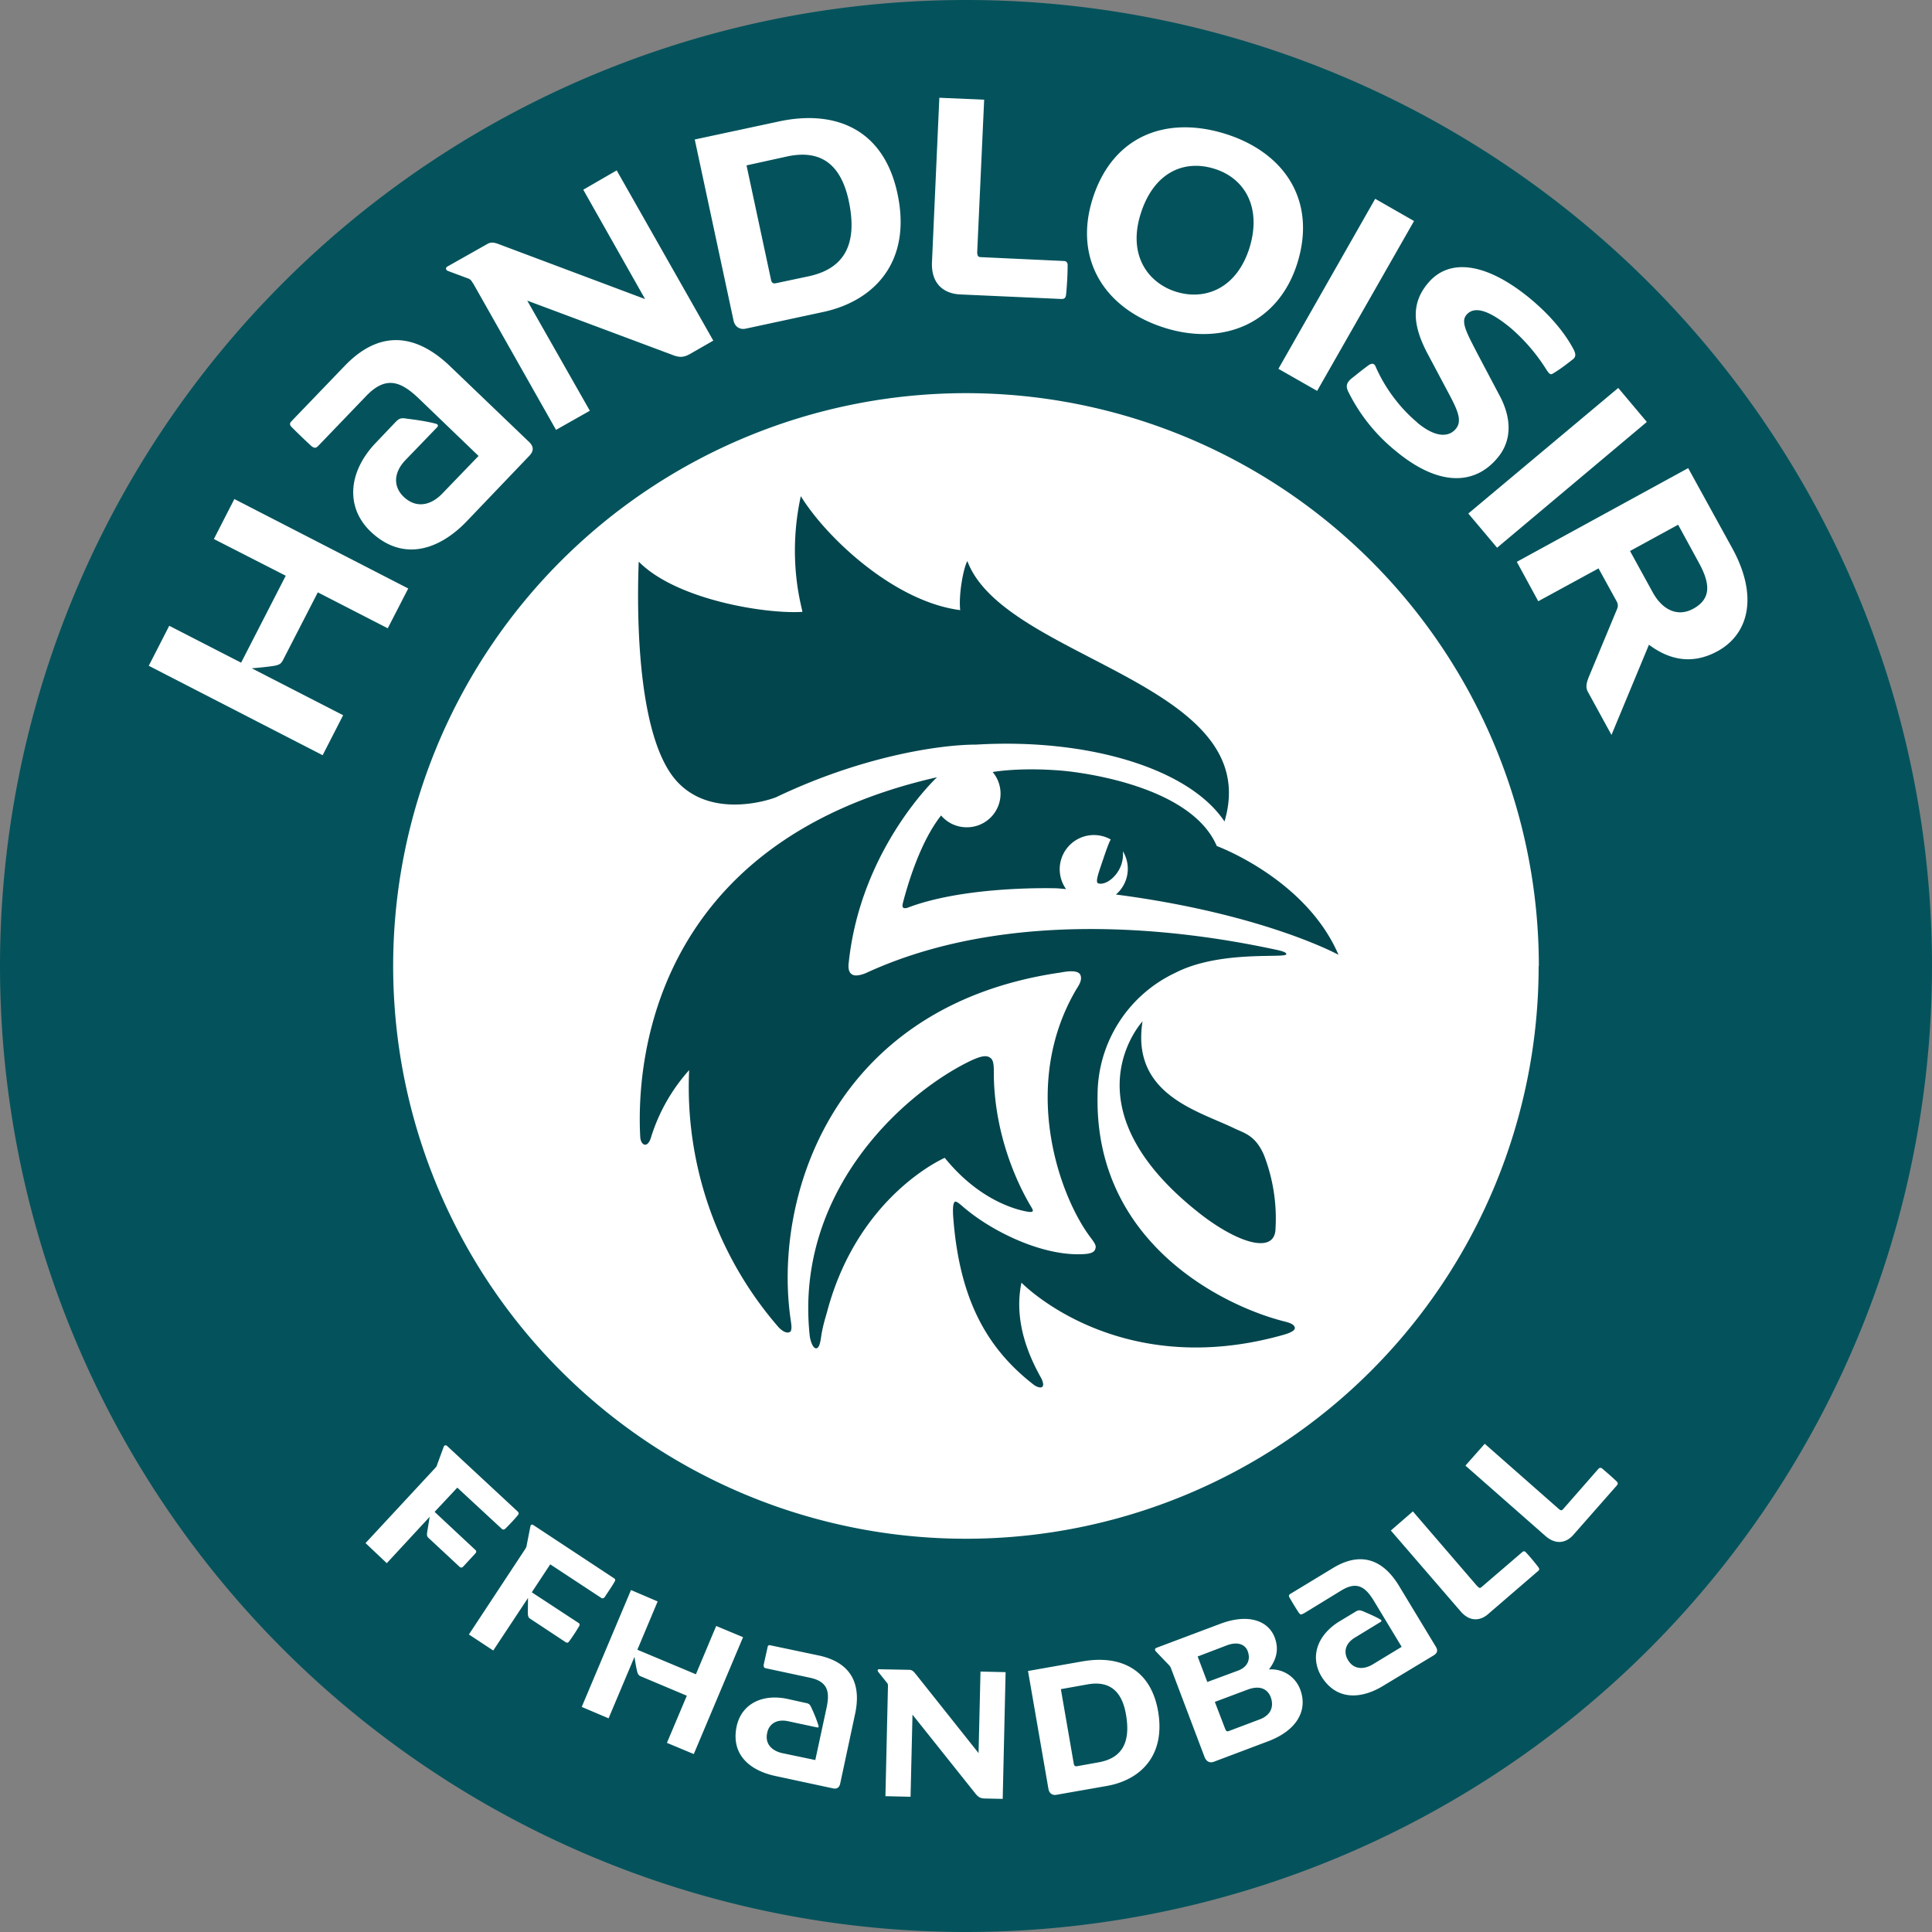 <svg width="100" height="100" xmlns="http://www.w3.org/2000/svg"><rect width="100%" height="100%" fill="#808080" stroke="none"/><path d="M100 50A50 50 0 1 1 0 50a50 50 0 0 1 100 0" style="fill:#04535c"/><path d="M79.64 50a29.64 29.64 0 1 1-59.29 0 29.64 29.64 0 0 1 59.3 0M80.68 78.1c.11.1.16.08.22.02l1.84-2.1c.05-.05.12-.07.2 0 .21.18.5.43.73.65.12.12.05.18-.03.27l-2.2 2.5c-.36.41-.89.55-1.45.06l-4.14-3.64 1-1.13 3.83 3.37m-4.21 4c.1.12.15.1.21.05l2.12-1.82c.05-.05.12-.05.18.02.2.21.44.5.64.76.1.13.03.18-.06.25l-2.53 2.18c-.41.36-.96.42-1.44-.15l-3.6-4.17 1.14-.99 3.34 3.88m-9 1.4c-.08.05-.15.1-.24-.03-.18-.27-.34-.54-.49-.8-.04-.07-.03-.13.03-.17l2.21-1.34c1.6-.98 2.71-.28 3.43.91l1.9 3.14c.14.22.07.35-.1.46l-2.62 1.58c-1.08.66-2.4.81-3.2-.5-.6-1.02-.2-2.15.96-2.85l.78-.47c.16-.1.23-.12.42-.04.21.09.64.27.89.42.08.04.08.1.02.13l-1.31.8c-.53.31-.62.77-.38 1.17.3.51.83.5 1.28.23l1.5-.91-1.45-2.4c-.42-.68-.85-1.02-1.67-.52l-1.96 1.2m-4.59 4.57.54 1.41c.04.11.11.13.18.1l1.59-.6c.6-.22.76-.68.58-1.16-.15-.39-.53-.64-1.21-.38zm.63-2.93-1.52.58.5 1.32 1.62-.6c.47-.19.63-.57.47-1-.14-.36-.54-.5-1.07-.3zm-.38-1.1c1.49-.57 2.52-.17 2.85.7.25.67.04 1.2-.3 1.65a1.6 1.6 0 0 1 1.62 1.04c.41 1.1-.2 2.12-1.64 2.67l-2.81 1.06c-.22.09-.4.01-.5-.23l-1.74-4.6a.44.44 0 0 0-.1-.16l-.68-.71c-.08-.09-.05-.16.03-.19l3.27-1.23m-6.28 7.16c1.15-.2 1.7-.94 1.43-2.48-.21-1.23-.87-1.75-1.97-1.56l-1.4.25.67 3.87c.02.1.07.13.16.12zm-.8-5.23c1.9-.33 3.5.37 3.89 2.57.4 2.3-.9 3.57-2.65 3.88l-2.62.46c-.17.03-.35-.05-.4-.29l-1.06-6.12 2.83-.5M45.96 87.3c0-.1 0-.15-.06-.21l-.44-.55c-.07-.1-.01-.15.05-.14l1.55.03c.18 0 .26.13.37.26l3.22 4.05.1-4.22 1.3.03-.15 6.56-.91-.02c-.25 0-.37-.08-.53-.29l-3.23-4.05-.1 4.25-1.3-.03.13-5.67m-6.27-.94c-.1-.02-.18-.03-.16-.2l.2-.9c.01-.09.07-.12.14-.1l2.52.53c1.84.4 2.16 1.67 1.87 3.02l-.77 3.6c-.05.24-.2.3-.4.25l-2.98-.64c-1.24-.27-2.3-1.06-1.98-2.57.25-1.15 1.32-1.7 2.65-1.41l.9.2c.17.03.24.06.32.26.1.2.28.63.36.91.03.08 0 .12-.07.1l-1.5-.32c-.6-.13-.99.15-1.08.6-.13.58.25.93.77 1.05l1.72.36.59-2.74c.16-.78.07-1.32-.86-1.52l-2.24-.48m-4.14 1.41-2.35-.99c-.11-.04-.17-.08-.22-.26-.05-.2-.1-.5-.14-.76l-1.34 3.18-1.39-.59 2.55-6.05 1.38.59-1.05 2.5 3.03 1.27 1.05-2.5 1.39.58-2.55 6.05-1.39-.58 1.03-2.44m-8.02-5.35L29.94 84c.07.04.08.1.03.18-.15.25-.3.49-.5.76-.06.1-.12.1-.19.06l-1.8-1.19c-.1-.06-.15-.1-.16-.3l.01-.8-1.8 2.72-1.26-.83 2.92-4.43c.04-.07.06-.1.07-.18l.19-.97c.02-.13.1-.12.16-.08l4.17 2.75c.07.04.08.1.03.18-.14.25-.32.5-.5.78-.07.1-.15.09-.2.05l-2.63-1.73-.95 1.44m-5.04-4.16 2.11 1.97c.06.05.07.12 0 .19l-.61.66c-.08.09-.14.08-.2.03l-1.58-1.47c-.09-.08-.13-.12-.1-.32l.13-.8-2.22 2.4-1.1-1.04 3.6-3.88c.06-.06.08-.1.1-.16l.34-.93c.04-.12.13-.1.18-.06l3.66 3.4c.06.06.06.12 0 .19-.18.22-.4.45-.63.68-.08.08-.15.07-.2.02L23.67 77l-1.18 1.26M85.55 30.67c.5.9 1.28 1.28 2.09.84.97-.53.86-1.34.3-2.37l-1.08-1.98-2.49 1.36zm-7.04-1.59 8.87-4.85 2.3 4.18c1.33 2.45.84 4.4-.77 5.29-1.42.78-2.63.37-3.56-.33l-1.94 4.67-1.21-2.21c-.15-.26-.09-.5.09-.92l1.41-3.39a.42.42 0 0 0-.02-.39l-.94-1.71-3.12 1.7-1.11-2.04m-1.02-.73L76 26.58l7.76-6.5 1.48 1.76-7.75 6.51m-4.14-6.48c1.02.85 1.68.72 2 .33.34-.4.11-.94-.33-1.77l-1.18-2.22c-.64-1.26-.87-2.43.06-3.54 1.14-1.38 3.11-1.03 5.32.8.97.81 1.73 1.69 2.21 2.58.12.23.17.4-.02.55-.36.28-.71.55-1.06.75-.1.05-.16.01-.31-.22A9.51 9.51 0 0 0 78.22 17c-1.13-.94-1.91-1.19-2.32-.7-.3.36 0 .9.58 2.02l1.12 2.12c.6 1.1.72 2.3-.09 3.26-1.16 1.4-3.02 1.51-5.27-.36a9.17 9.17 0 0 1-2.47-3.1c-.07-.17-.14-.37.16-.63.23-.18.58-.47.9-.7.17-.12.3-.11.37.06.43 1 1.18 2.08 2.15 2.89m-5.18-1.63-2-1.14 5.01-8.8 2.01 1.15-5.02 8.8m-7.3-5.14c1.47.46 3.12-.13 3.8-2.26.65-2.1-.24-3.61-1.8-4.1-1.65-.52-3.18.25-3.83 2.33-.68 2.16.4 3.58 1.83 4.03zm6.28-1.48c-.98 3.12-3.82 4.3-6.86 3.35-3.12-.98-4.72-3.55-3.74-6.67 1.02-3.24 3.77-4.34 6.88-3.37 3.05.96 4.73 3.45 3.72 6.69m-16.57-.58c0 .22.06.27.2.27l4.3.2c.1 0 .19.08.18.22 0 .44-.03 1.02-.08 1.52-.03.25-.17.23-.35.22l-5.13-.23c-.84-.04-1.52-.54-1.46-1.7l.38-8.48 2.32.1-.36 7.88m-8.72 1.26c1.76-.38 2.57-1.56 2.07-3.91-.41-1.9-1.46-2.65-3.15-2.3l-2.14.47 1.27 5.93c.03.15.11.2.25.17zM40.3 6.29c2.91-.63 5.43.37 6.15 3.72.76 3.52-1.18 5.57-3.85 6.14l-4 .86c-.27.06-.55-.06-.63-.41l-2.01-9.38 4.34-.93m-15.83 8.36c-.07-.13-.13-.2-.25-.24l-1.02-.38c-.16-.06-.13-.18-.05-.23l2.09-1.18c.23-.13.45-.03.69.06l7.46 2.8-3.2-5.66 1.73-1 5 8.81-1.22.7c-.33.18-.55.18-.92.03l-7.49-2.8 3.24 5.7-1.75.99-4.3-7.6m-7.98 8.4c-.1.1-.18.2-.38.04-.36-.33-.71-.67-1.03-.99-.1-.1-.1-.2-.02-.28l2.75-2.86c2-2.1 3.93-1.49 5.48 0l4.08 3.91c.28.27.23.5.01.73L24.14 27c-1.35 1.4-3.25 2.15-4.97.5-1.3-1.26-1.15-3.1.3-4.6l.98-1.03c.19-.2.29-.26.6-.2.35.04 1.07.14 1.5.26.12.03.15.1.08.18l-1.64 1.7c-.66.69-.61 1.41-.1 1.9.67.64 1.43.43 2-.16l1.88-1.95-3.12-3c-.9-.85-1.67-1.17-2.69-.11l-2.45 2.55m-.06 7.62-1.8 3.5c-.09.16-.14.24-.44.3-.31.05-.79.1-1.18.13l4.73 2.43-1.06 2.07-9-4.63 1.06-2.07 3.72 1.91 2.31-4.5-3.72-1.9 1.06-2.07 9 4.63-1.06 2.06-3.62-1.86" style="fill:#fff"/><path style="fill:#03454d" d="M59.15 52.85s-4.15 4.42 3 10c1.98 1.53 3.83 2.06 3.87.76a9.1 9.1 0 0 0-.6-3.83c-.46-1.05-1.04-1.13-1.58-1.4-1.88-.9-5.31-1.76-4.7-5.53m-1.38-6.55c7.66 1 11.52 3.12 11.52 3.12-1.69-3.94-6.3-5.63-6.3-5.63-1.45-3.39-8.01-3.9-8.01-3.9-2.13-.18-3.48.05-3.59.07a1.74 1.74 0 0 1-1.34 2.86c-.53 0-1-.23-1.32-.6l-.01-.01c-1.1 1.39-1.75 3.65-1.98 4.54 0 .03-.05.18.02.23.06.05.18.02.21.01 3.07-1.18 7.78-1.01 7.78-1.01l.44.04a1.77 1.77 0 0 1 2.31-2.57c-.12.22-.26.64-.4 1.05-.2.6-.42 1.16-.25 1.22.35.12.97-.3 1.2-.97.08-.24.1-.48.08-.69a1.75 1.75 0 0 1-.36 2.24M40.2 41.25c4.38-2.09 8.4-2.71 10.34-2.71 5.74-.34 11 1.22 12.84 3.98 2.14-7.2-11.4-8.37-13.31-13.48-.2.35-.46 1.72-.37 2.54-3.43-.44-6.95-3.78-8.25-5.9-.74 3.38.1 5.88.08 5.99-1.89.12-6.52-.62-8.47-2.6-.13 3.39.03 9.37 2.04 11.44 1.85 1.92 4.9.84 5.1.74m26.82 27.48c-.02-.2-.33-.28-.57-.34-3.14-.8-9.8-4.06-9.64-11.7a7 7 0 0 1 4.01-6.33c2.32-1.2 5.73-.74 5.76-.97 0-.08-.12-.14-.47-.22-2.55-.54-12.87-2.7-21.3 1.2-.07.03-.5.2-.7.07-.25-.13-.19-.55-.18-.61.62-5.93 4.57-9.6 4.57-9.6-14.98 3.4-15.56 15.12-15.36 18.64.02.24.14.38.25.38.14 0 .24-.17.3-.36a9.35 9.35 0 0 1 1.98-3.5 18.96 18.96 0 0 0 4.64 13.32c.07.07.34.34.56.24.16-.06.07-.49.07-.54-.98-6.35 2.1-16.35 13.94-18.07.23-.04.87-.17 1.03.1.15.3-.13.64-.22.8-2.9 4.97-.86 10.66.74 12.79.24.32.33.45.26.62-.04.15-.22.24-.56.26-2.03.14-4.58-1.06-6.08-2.28-.27-.21-.51-.47-.62-.43-.11.06-.11.38-.1.67.3 4.37 1.75 6.92 4.17 8.8.07.06.35.22.46.1.09-.1-.03-.38-.08-.46-.51-.92-1.45-2.8-1.01-4.92 0 0 4.97 5.15 13.6 2.69.2-.06.56-.18.55-.35m-18.12-8.8c1.7 2.1 3.56 2.68 4.37 2.8.12 0 .16 0 .18-.04.02-.03.01-.07-.05-.18-.47-.77-1.9-3.37-1.96-6.83 0-.4.02-.81-.19-.93-.21-.17-.58-.05-1.06.18-3.47 1.69-9.07 6.78-8.28 14.2.02.2.14.65.33.66.2 0 .24-.48.28-.72.1-.58.22-.9.33-1.32 1.64-5.93 6.05-7.82 6.05-7.82"/></svg>